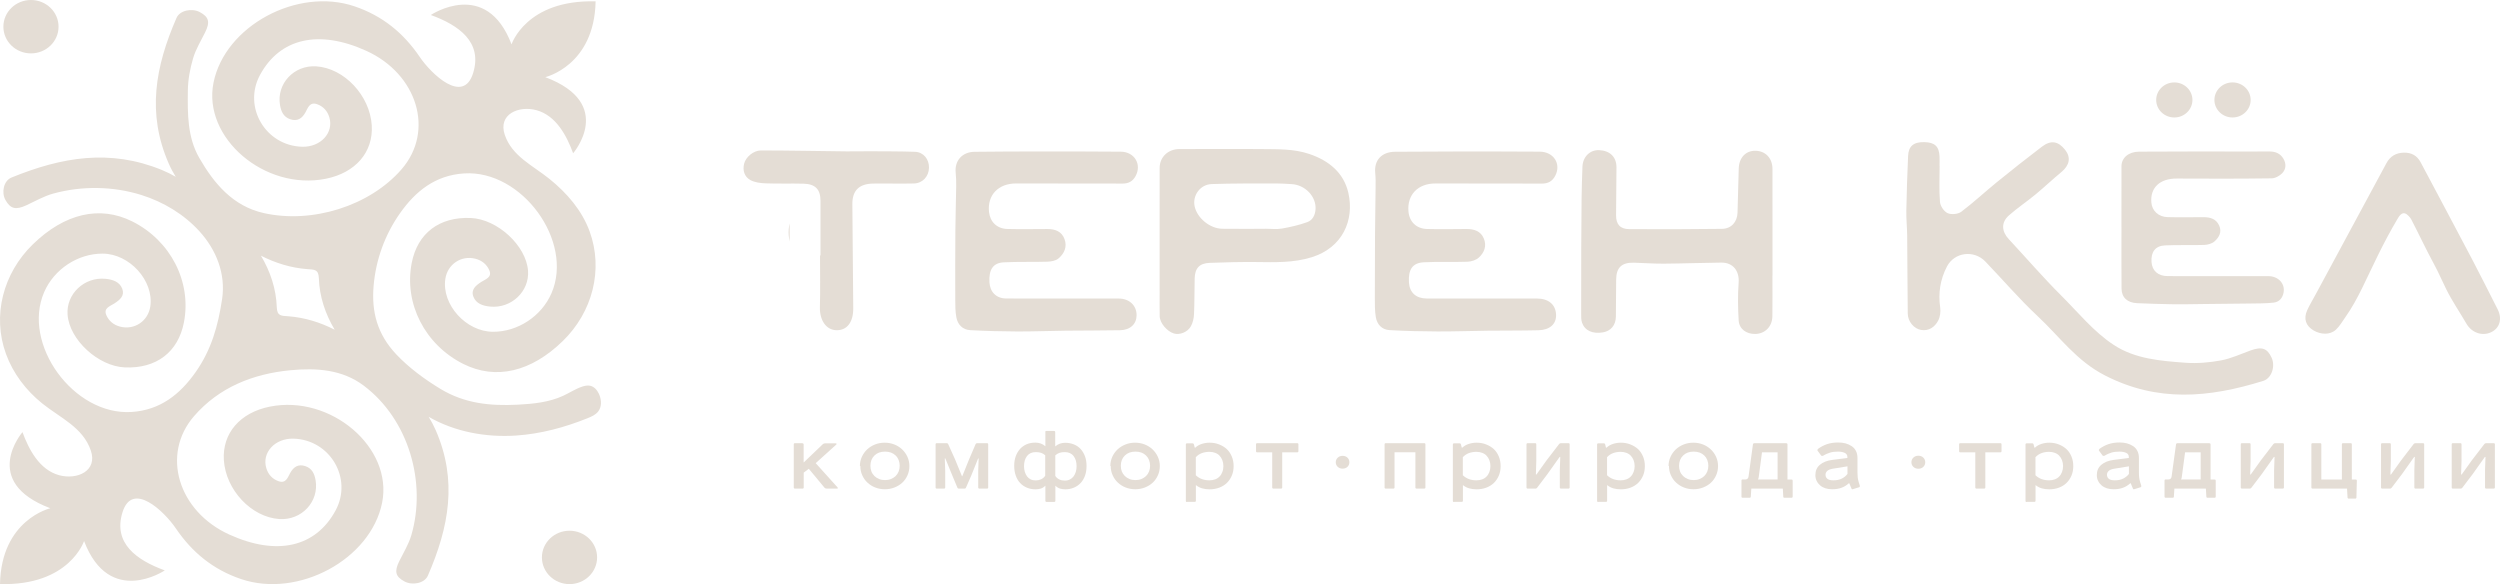 <?xml version="1.0" encoding="UTF-8"?> <svg xmlns="http://www.w3.org/2000/svg" viewBox="0 0 107 25" fill="none"><path d="M23.194 23.857C23.194 23.226 23.723 22.715 24.375 22.715C25.027 22.715 25.556 23.226 25.556 23.857C25.556 24.488 25.027 25 24.375 25C23.723 25 23.194 24.488 23.194 23.857Z" fill="#E4DDD5"></path><path d="M0.145 1.143C0.145 0.512 0.673 -0 1.325 -0C1.977 -0 2.506 0.512 2.506 1.143C2.506 1.774 1.977 2.285 1.325 2.285C0.673 2.285 0.145 1.774 0.145 1.143Z" fill="#E4DDD5"></path><path d="M12.347 13.537C12.048 13.514 11.859 13.538 11.846 13.149C11.819 12.36 11.57 11.617 11.168 10.943C11.785 11.259 12.449 11.464 13.145 11.518C13.444 11.541 13.634 11.517 13.647 11.906C13.673 12.695 13.923 13.438 14.324 14.112C13.707 13.796 13.043 13.591 12.347 13.537ZM25.629 16.847C25.554 16.69 25.43 16.547 25.258 16.51C25.143 16.486 25.023 16.512 24.913 16.549C24.628 16.645 24.377 16.813 24.106 16.939C23.507 17.216 22.83 17.286 22.168 17.32C20.978 17.382 19.891 17.27 18.862 16.651C18.185 16.243 17.49 15.732 16.953 15.159C16.151 14.302 15.894 13.356 15.991 12.227C16.087 11.115 16.472 10.046 17.122 9.124C17.784 8.186 18.628 7.5 19.866 7.422C22.34 7.266 24.569 10.329 23.602 12.554C23.175 13.536 22.159 14.204 21.099 14.2C19.946 14.196 18.898 13.034 19.06 11.939C19.152 11.311 19.74 10.917 20.351 11.075C20.627 11.146 20.831 11.316 20.94 11.562C21.076 11.871 20.782 11.947 20.596 12.068C20.362 12.22 20.147 12.395 20.26 12.695C20.375 13 20.673 13.092 20.977 13.122C21.886 13.211 22.664 12.471 22.6 11.589C22.522 10.514 21.29 9.379 20.151 9.33C18.8 9.273 17.868 9.983 17.621 11.257C17.284 12.991 18.189 14.758 19.834 15.579C21.22 16.271 22.728 15.922 24.09 14.594C25.353 13.363 25.837 11.55 25.235 9.901C24.907 9.005 24.267 8.263 23.52 7.66C22.806 7.083 21.914 6.688 21.604 5.77C21.308 4.893 22.195 4.507 22.964 4.717C23.807 4.948 24.261 5.825 24.53 6.56C24.53 6.56 26.36 4.44 23.338 3.302C23.338 3.302 25.438 2.815 25.492 0.058C22.518 -0.022 21.894 1.899 21.894 1.899C20.811 -0.951 18.439 0.642 18.439 0.642C19.648 1.082 20.657 1.805 20.251 3.124C19.829 4.495 18.454 3.159 17.964 2.436C17.274 1.419 16.376 0.678 15.174 0.271C12.728 -0.559 9.626 1.109 9.138 3.54C8.665 5.894 11.331 8.174 13.944 7.651C15.219 7.396 15.982 6.509 15.911 5.364C15.831 4.088 14.733 2.919 13.538 2.84C12.582 2.776 11.828 3.586 11.985 4.502C12.032 4.773 12.134 5.006 12.42 5.103C12.727 5.208 12.928 5.072 13.072 4.811C13.18 4.618 13.255 4.345 13.578 4.462C13.841 4.557 14.015 4.754 14.095 5.019C14.294 5.683 13.724 6.301 12.934 6.281C11.366 6.24 10.389 4.58 11.127 3.211C11.979 1.631 13.645 1.252 15.679 2.176C17.863 3.168 18.611 5.603 17.187 7.245C15.821 8.819 13.357 9.585 11.286 9.119C9.969 8.823 9.157 7.852 8.528 6.757C8.018 5.869 8.028 4.868 8.04 3.88C8.045 3.417 8.132 2.944 8.264 2.497C8.377 2.109 8.6 1.751 8.781 1.382C8.998 0.944 8.942 0.725 8.549 0.517C8.216 0.341 7.697 0.44 7.555 0.766C6.647 2.851 6.279 4.847 7.221 6.998C7.309 7.201 7.411 7.389 7.521 7.567C7.335 7.46 7.141 7.362 6.931 7.276C4.707 6.365 2.646 6.721 0.491 7.599C0.154 7.737 0.052 8.239 0.234 8.561C0.449 8.942 0.674 8.995 1.128 8.786C1.508 8.611 1.878 8.395 2.279 8.285C3.503 7.949 4.835 7.966 6.048 8.345C6.996 8.642 7.872 9.171 8.531 9.894C9.264 10.697 9.667 11.729 9.506 12.8C9.335 13.936 9.051 14.966 8.37 15.931C7.709 16.869 6.864 17.555 5.626 17.633C3.153 17.789 0.924 14.726 1.891 12.501C2.317 11.519 3.333 10.851 4.393 10.855C5.546 10.859 6.594 12.021 6.433 13.116C6.34 13.744 5.752 14.138 5.141 13.98C4.865 13.909 4.661 13.739 4.553 13.493C4.416 13.185 4.711 13.108 4.896 12.987C5.13 12.835 5.345 12.66 5.233 12.36C5.117 12.055 4.819 11.963 4.515 11.933C3.606 11.844 2.828 12.584 2.892 13.466C2.97 14.541 4.202 15.676 5.342 15.725C6.692 15.782 7.625 15.072 7.872 13.798C8.208 12.064 7.303 10.297 5.659 9.476C4.272 8.784 2.764 9.133 1.402 10.461C0.139 11.692 -0.345 13.505 0.258 15.154C0.56 15.982 1.112 16.708 1.808 17.268C2.574 17.884 3.551 18.289 3.888 19.285C4.185 20.162 3.297 20.548 2.528 20.338C1.685 20.107 1.231 19.23 0.962 18.495C0.962 18.495 -0.867 20.615 2.154 21.753C2.154 21.753 0.054 22.24 0 24.998C2.974 25.077 3.598 23.156 3.598 23.156C4.682 26.006 7.053 24.413 7.053 24.413C5.844 23.973 4.835 23.25 5.241 21.931C5.663 20.56 7.038 21.896 7.529 22.619C8.219 23.636 9.116 24.377 10.318 24.784C12.765 25.614 15.867 23.946 16.355 21.515C16.827 19.161 14.161 16.881 11.548 17.404C10.273 17.659 9.51 18.546 9.581 19.691C9.661 20.968 10.759 22.136 11.954 22.215C12.91 22.279 13.664 21.469 13.507 20.553C13.461 20.282 13.358 20.049 13.072 19.952C12.765 19.847 12.565 19.983 12.42 20.244C12.313 20.437 12.238 20.71 11.914 20.593C11.651 20.498 11.477 20.301 11.398 20.036C11.198 19.372 11.768 18.754 12.558 18.774C14.126 18.815 15.103 20.475 14.365 21.844C13.513 23.424 11.848 23.803 9.814 22.879C7.63 21.887 6.881 19.452 8.306 17.81C9.368 16.585 10.818 15.999 12.433 15.846C13.552 15.74 14.649 15.814 15.568 16.505C17.502 17.962 18.262 20.666 17.604 22.91C17.49 23.297 17.267 23.656 17.086 24.024C16.87 24.463 16.925 24.681 17.318 24.889C17.651 25.065 18.17 24.967 18.312 24.64C19.22 22.555 19.588 20.56 18.647 18.408C18.558 18.206 18.457 18.018 18.347 17.839C19.464 18.484 20.803 18.728 22.092 18.641C23.142 18.571 24.169 18.293 25.141 17.902C25.314 17.833 25.494 17.754 25.605 17.608C25.758 17.409 25.745 17.129 25.652 16.899C25.645 16.881 25.637 16.864 25.629 16.847Z" fill="#E4DDD5"></path><path d="M34.345 18.975C34.379 18.975 34.396 18.992 34.396 19.026V19.796L35.225 19.003C35.249 18.985 35.281 18.975 35.321 18.975H35.771C35.789 18.975 35.8 18.981 35.805 18.993C35.807 19.005 35.804 19.016 35.794 19.026L34.912 19.823L35.848 20.862C35.858 20.874 35.861 20.885 35.859 20.895C35.854 20.906 35.843 20.912 35.827 20.912H35.384C35.343 20.912 35.312 20.901 35.292 20.877L34.617 20.064L34.399 20.228V20.862C34.399 20.895 34.383 20.912 34.349 20.912H34.025C33.99 20.912 33.973 20.895 33.973 20.862V19.019C33.973 18.985 33.99 18.968 34.025 18.968H34.349L34.345 18.975Z" fill="#E4DDD5"></path><path d="M37.88 19.329C37.785 19.329 37.7 19.343 37.624 19.37C37.551 19.397 37.485 19.439 37.426 19.496C37.369 19.552 37.326 19.616 37.297 19.689C37.268 19.766 37.254 19.848 37.254 19.935C37.254 20.025 37.268 20.107 37.297 20.18C37.326 20.254 37.369 20.318 37.426 20.374C37.48 20.427 37.547 20.47 37.624 20.501C37.699 20.532 37.784 20.548 37.88 20.548C37.976 20.548 38.06 20.532 38.134 20.501C38.214 20.468 38.281 20.426 38.334 20.374C38.389 20.32 38.431 20.256 38.462 20.18C38.492 20.104 38.507 20.022 38.507 19.935C38.507 19.851 38.492 19.769 38.462 19.689C38.431 19.614 38.389 19.549 38.334 19.496C38.276 19.44 38.209 19.398 38.134 19.37C38.055 19.343 37.97 19.329 37.88 19.329ZM36.804 19.945C36.804 19.807 36.832 19.675 36.888 19.55C36.944 19.43 37.02 19.324 37.117 19.231C37.213 19.143 37.326 19.073 37.455 19.022C37.581 18.972 37.718 18.947 37.864 18.947C38.009 18.947 38.146 18.972 38.274 19.022C38.397 19.069 38.508 19.138 38.609 19.231C38.706 19.324 38.782 19.43 38.837 19.55C38.894 19.675 38.922 19.807 38.922 19.945C38.922 20.091 38.895 20.222 38.841 20.341C38.785 20.468 38.71 20.575 38.616 20.66C38.526 20.744 38.415 20.813 38.282 20.865C38.153 20.915 38.017 20.94 37.873 20.94C37.725 20.94 37.589 20.915 37.462 20.865C37.34 20.819 37.228 20.749 37.128 20.656C37.034 20.571 36.959 20.465 36.903 20.337C36.849 20.219 36.822 20.087 36.822 19.942L36.804 19.945Z" fill="#E4DDD5"></path><path d="M42.244 18.968C42.278 18.968 42.295 18.985 42.295 19.019V20.862C42.295 20.895 42.278 20.912 42.244 20.912H41.919C41.885 20.912 41.868 20.895 41.868 20.862V20.156L41.886 19.625L41.864 19.621L41.569 20.356L41.341 20.877C41.332 20.901 41.314 20.912 41.285 20.912H41.035C41.006 20.912 40.987 20.901 40.979 20.877L40.761 20.356L40.459 19.618L40.437 19.621L40.455 20.156V20.862C40.455 20.895 40.438 20.912 40.405 20.912H40.095C40.06 20.912 40.043 20.895 40.043 20.862V19.019C40.043 18.985 40.06 18.968 40.095 18.968H40.526C40.55 18.968 40.569 18.981 40.581 19.006L40.876 19.66L41.172 20.381H41.186L41.477 19.66L41.757 19.006C41.769 18.981 41.791 18.968 41.823 18.968H42.248H42.244Z" fill="#E4DDD5"></path><path d="M45.17 20.374C45.216 20.442 45.275 20.492 45.347 20.524C45.41 20.554 45.486 20.569 45.575 20.569C45.658 20.569 45.731 20.553 45.793 20.52C45.854 20.489 45.906 20.446 45.948 20.391C45.99 20.332 46.022 20.268 46.044 20.198C46.066 20.121 46.078 20.041 46.078 19.956C46.078 19.775 46.035 19.628 45.948 19.517C45.861 19.405 45.736 19.35 45.572 19.35C45.488 19.35 45.413 19.36 45.347 19.381C45.283 19.402 45.223 19.438 45.167 19.489V20.377L45.17 20.374ZM44.739 19.489C44.682 19.438 44.622 19.402 44.559 19.381C44.491 19.36 44.416 19.35 44.334 19.35C44.169 19.35 44.044 19.405 43.957 19.517C43.871 19.628 43.828 19.775 43.828 19.956C43.828 20.037 43.839 20.117 43.862 20.194C43.883 20.264 43.915 20.328 43.957 20.388C43.997 20.442 44.048 20.485 44.112 20.517C44.171 20.547 44.243 20.562 44.33 20.562C44.41 20.562 44.486 20.546 44.559 20.513C44.629 20.481 44.688 20.431 44.735 20.363V19.475L44.739 19.489ZM44.735 18.498C44.735 18.462 44.754 18.444 44.791 18.444H45.108C45.145 18.444 45.163 18.462 45.163 18.498V19.107C45.224 19.054 45.291 19.015 45.361 18.989C45.435 18.963 45.512 18.951 45.59 18.951C45.721 18.951 45.846 18.974 45.966 19.022C46.081 19.069 46.177 19.135 46.254 19.221C46.331 19.307 46.392 19.41 46.438 19.531C46.482 19.651 46.504 19.788 46.504 19.942C46.504 20.099 46.482 20.238 46.438 20.36C46.392 20.485 46.33 20.59 46.25 20.673C46.171 20.758 46.075 20.824 45.962 20.872C45.847 20.92 45.725 20.943 45.597 20.943C45.52 20.943 45.444 20.933 45.37 20.912C45.3 20.892 45.234 20.85 45.17 20.787V21.429C45.17 21.465 45.152 21.483 45.114 21.483H44.798C44.761 21.483 44.742 21.465 44.742 21.429V20.787C44.678 20.85 44.612 20.892 44.544 20.912C44.471 20.933 44.395 20.943 44.316 20.943C44.187 20.943 44.065 20.92 43.95 20.872C43.837 20.824 43.741 20.758 43.662 20.673C43.583 20.591 43.52 20.485 43.475 20.356C43.431 20.234 43.408 20.095 43.408 19.938C43.408 19.783 43.431 19.645 43.475 19.524C43.52 19.403 43.582 19.3 43.658 19.214C43.739 19.127 43.834 19.06 43.943 19.013C44.054 18.967 44.178 18.944 44.316 18.944C44.394 18.944 44.469 18.957 44.544 18.982C44.615 19.008 44.681 19.047 44.742 19.1V18.489L44.735 18.498Z" fill="#E4DDD5"></path><path d="M48.598 19.329C48.503 19.329 48.418 19.343 48.342 19.37C48.269 19.397 48.203 19.439 48.144 19.496C48.087 19.552 48.044 19.616 48.014 19.689C47.986 19.766 47.971 19.848 47.971 19.935C47.971 20.025 47.986 20.107 48.014 20.18C48.044 20.254 48.087 20.318 48.144 20.374C48.198 20.427 48.264 20.47 48.342 20.501C48.417 20.532 48.502 20.548 48.598 20.548C48.694 20.548 48.779 20.532 48.852 20.501C48.932 20.468 48.998 20.426 49.051 20.374C49.106 20.32 49.149 20.256 49.179 20.18C49.209 20.104 49.224 20.022 49.224 19.935C49.224 19.851 49.209 19.769 49.179 19.689C49.149 19.614 49.106 19.549 49.051 19.496C48.994 19.44 48.927 19.398 48.852 19.37C48.773 19.343 48.688 19.329 48.598 19.329ZM47.522 19.945C47.522 19.807 47.55 19.675 47.606 19.55C47.661 19.43 47.737 19.324 47.835 19.231C47.931 19.143 48.044 19.073 48.173 19.022C48.299 18.972 48.435 18.947 48.581 18.947C48.727 18.947 48.864 18.972 48.992 19.022C49.114 19.069 49.226 19.138 49.327 19.231C49.424 19.324 49.5 19.43 49.555 19.55C49.612 19.675 49.64 19.807 49.64 19.945C49.64 20.091 49.613 20.222 49.559 20.341C49.502 20.468 49.428 20.575 49.334 20.66C49.244 20.744 49.133 20.813 48.999 20.865C48.871 20.915 48.734 20.94 48.591 20.94C48.443 20.94 48.306 20.915 48.18 20.865C48.058 20.819 47.946 20.749 47.846 20.656C47.752 20.571 47.677 20.465 47.62 20.337C47.566 20.219 47.539 20.087 47.539 19.942L47.522 19.945Z" fill="#E4DDD5"></path><path d="M51.177 20.337C51.329 20.485 51.525 20.558 51.764 20.558C51.852 20.558 51.934 20.544 52.007 20.517C52.084 20.489 52.147 20.448 52.196 20.395C52.247 20.344 52.288 20.279 52.316 20.201C52.346 20.125 52.361 20.04 52.361 19.949C52.361 19.86 52.346 19.776 52.316 19.696C52.286 19.619 52.246 19.555 52.196 19.503C52.147 19.449 52.084 19.409 52.007 19.381C51.934 19.353 51.852 19.339 51.764 19.339C51.646 19.339 51.538 19.357 51.44 19.393C51.344 19.428 51.257 19.486 51.181 19.567V20.334L51.177 20.337ZM50.806 21.487C50.771 21.487 50.754 21.47 50.754 21.436V19.025C50.754 18.992 50.771 18.975 50.806 18.975H51.045C51.074 18.975 51.092 18.99 51.099 19.018L51.134 19.156L51.159 19.16C51.234 19.088 51.327 19.034 51.436 18.999C51.543 18.965 51.654 18.947 51.771 18.947C51.919 18.947 52.055 18.972 52.179 19.022C52.309 19.073 52.419 19.14 52.509 19.224C52.596 19.305 52.667 19.41 52.721 19.539C52.773 19.664 52.799 19.8 52.799 19.949C52.799 20.1 52.773 20.236 52.721 20.356C52.669 20.479 52.598 20.584 52.509 20.67C52.418 20.758 52.309 20.825 52.183 20.872C52.053 20.92 51.916 20.943 51.771 20.943C51.653 20.943 51.547 20.929 51.45 20.901C51.355 20.874 51.266 20.827 51.184 20.762V21.429C51.184 21.463 51.167 21.48 51.134 21.48H50.81L50.806 21.487Z" fill="#E4DDD5"></path><path d="M55.52 18.968C55.555 18.968 55.572 18.985 55.572 19.019V19.31C55.572 19.343 55.555 19.36 55.52 19.36H54.879V20.862C54.879 20.895 54.862 20.912 54.827 20.912H54.503C54.468 20.912 54.451 20.895 54.451 20.862V19.36H53.81C53.775 19.36 53.758 19.343 53.758 19.31V19.019C53.758 18.985 53.775 18.968 53.81 18.968H55.52Z" fill="#E4DDD5"></path><path d="M60.955 18.968C60.99 18.968 61.008 18.985 61.008 19.019V20.862C61.008 20.895 60.99 20.912 60.955 20.912H60.631C60.596 20.912 60.579 20.895 60.579 20.862V19.357H59.686V20.862C59.686 20.895 59.669 20.912 59.636 20.912H59.312C59.277 20.912 59.26 20.895 59.26 20.862V19.019C59.26 18.985 59.277 18.968 59.312 18.968H60.955Z" fill="#E4DDD5"></path><path d="M62.605 20.337C62.758 20.485 62.953 20.558 63.192 20.558C63.281 20.558 63.362 20.544 63.435 20.517C63.512 20.489 63.575 20.448 63.624 20.395C63.676 20.344 63.716 20.279 63.745 20.201C63.775 20.125 63.79 20.04 63.79 19.949C63.79 19.86 63.775 19.776 63.745 19.696C63.715 19.619 63.675 19.555 63.624 19.503C63.575 19.449 63.512 19.409 63.435 19.381C63.362 19.353 63.281 19.339 63.192 19.339C63.075 19.339 62.967 19.357 62.868 19.393C62.772 19.428 62.686 19.486 62.609 19.567V20.334L62.605 20.337ZM62.235 21.487C62.2 21.487 62.182 21.47 62.182 21.436V19.025C62.182 18.992 62.2 18.975 62.235 18.975H62.474C62.503 18.975 62.521 18.99 62.528 19.018L62.562 19.156L62.587 19.16C62.663 19.088 62.755 19.034 62.865 18.999C62.971 18.965 63.083 18.947 63.2 18.947C63.347 18.947 63.483 18.972 63.608 19.022C63.738 19.073 63.847 19.14 63.938 19.224C64.025 19.305 64.096 19.41 64.15 19.539C64.201 19.664 64.227 19.8 64.227 19.949C64.227 20.1 64.201 20.236 64.15 20.356C64.097 20.479 64.026 20.584 63.938 20.67C63.846 20.758 63.738 20.825 63.612 20.872C63.482 20.92 63.345 20.943 63.2 20.943C63.082 20.943 62.975 20.929 62.879 20.901C62.783 20.874 62.694 20.827 62.613 20.762V21.429C62.613 21.463 62.596 21.48 62.562 21.48H62.239L62.235 21.487Z" fill="#E4DDD5"></path><path d="M65.703 18.968C65.737 18.968 65.753 18.985 65.753 19.019V19.738L65.736 20.309H65.76L66.185 19.714L66.734 19C66.752 18.979 66.778 18.968 66.812 18.968H67.129C67.163 18.968 67.181 18.985 67.181 19.019V20.862C67.181 20.895 67.163 20.912 67.129 20.912H66.812C66.777 20.912 66.76 20.895 66.76 20.862V20.13L66.779 19.557H66.752L66.23 20.292L65.784 20.881C65.763 20.902 65.744 20.912 65.725 20.912H65.386C65.351 20.912 65.334 20.895 65.334 20.862V19.019C65.334 18.985 65.351 18.968 65.386 18.968H65.703Z" fill="#E4DDD5"></path><path d="M68.778 20.337C68.931 20.485 69.126 20.558 69.365 20.558C69.454 20.558 69.535 20.545 69.608 20.517C69.685 20.489 69.748 20.448 69.797 20.395C69.849 20.344 69.889 20.279 69.918 20.201C69.948 20.125 69.963 20.041 69.963 19.949C69.963 19.861 69.948 19.776 69.918 19.696C69.888 19.62 69.847 19.555 69.797 19.503C69.748 19.45 69.685 19.409 69.608 19.381C69.535 19.353 69.454 19.339 69.365 19.339C69.248 19.339 69.139 19.357 69.041 19.393C68.945 19.428 68.859 19.486 68.782 19.567V20.334L68.778 20.337ZM68.407 21.487C68.373 21.487 68.356 21.47 68.356 21.436V19.026C68.356 18.992 68.373 18.975 68.407 18.975H68.647C68.676 18.975 68.694 18.99 68.701 19.019L68.735 19.156L68.76 19.16C68.836 19.088 68.928 19.034 69.037 18.999C69.144 18.965 69.256 18.947 69.373 18.947C69.52 18.947 69.656 18.972 69.781 19.022C69.91 19.073 70.02 19.141 70.111 19.224C70.198 19.305 70.269 19.411 70.323 19.54C70.374 19.664 70.4 19.8 70.4 19.949C70.4 20.1 70.374 20.236 70.323 20.356C70.27 20.48 70.199 20.584 70.111 20.67C70.019 20.758 69.91 20.826 69.784 20.872C69.655 20.92 69.517 20.943 69.373 20.943C69.255 20.943 69.148 20.929 69.052 20.902C68.956 20.874 68.867 20.827 68.785 20.762V21.429C68.785 21.463 68.769 21.48 68.735 21.48H68.411L68.407 21.487Z" fill="#E4DDD5"></path><path d="M72.49 19.329C72.395 19.329 72.311 19.343 72.235 19.37C72.162 19.397 72.096 19.439 72.037 19.496C71.979 19.552 71.936 19.616 71.907 19.689C71.879 19.766 71.864 19.848 71.864 19.935C71.864 20.025 71.879 20.107 71.907 20.18C71.936 20.254 71.979 20.318 72.037 20.374C72.091 20.427 72.157 20.47 72.235 20.501C72.309 20.532 72.394 20.548 72.49 20.548C72.587 20.548 72.671 20.532 72.744 20.501C72.825 20.468 72.891 20.426 72.944 20.374C72.999 20.32 73.042 20.256 73.072 20.18C73.102 20.104 73.117 20.022 73.117 19.935C73.117 19.851 73.102 19.769 73.072 19.689C73.042 19.614 72.999 19.549 72.944 19.496C72.886 19.44 72.82 19.398 72.744 19.37C72.665 19.343 72.581 19.329 72.49 19.329ZM71.414 19.945C71.414 19.807 71.442 19.675 71.499 19.55C71.554 19.43 71.63 19.324 71.727 19.231C71.823 19.143 71.936 19.073 72.066 19.022C72.192 18.972 72.328 18.947 72.474 18.947C72.62 18.947 72.756 18.972 72.885 19.022C73.007 19.069 73.118 19.138 73.219 19.231C73.317 19.324 73.393 19.43 73.448 19.55C73.504 19.675 73.532 19.807 73.532 19.945C73.532 20.091 73.505 20.222 73.451 20.341C73.395 20.468 73.32 20.575 73.227 20.66C73.136 20.744 73.025 20.813 72.892 20.865C72.763 20.915 72.627 20.94 72.483 20.94C72.335 20.94 72.199 20.915 72.073 20.865C71.951 20.819 71.839 20.749 71.738 20.656C71.644 20.571 71.57 20.465 71.513 20.337C71.459 20.219 71.432 20.087 71.432 19.942L71.414 19.945Z" fill="#E4DDD5"></path><path d="M75.273 20.423C75.267 20.464 75.256 20.497 75.241 20.52H76.081V19.36H75.413L75.273 20.423ZM76.452 18.972C76.487 18.972 76.504 18.989 76.504 19.022V20.524H76.674C76.694 20.524 76.708 20.528 76.715 20.538C76.722 20.55 76.726 20.561 76.726 20.569V21.255C76.726 21.288 76.708 21.304 76.674 21.304H76.375C76.341 21.304 76.324 21.288 76.324 21.255L76.305 20.912H74.956L74.935 21.252C74.935 21.287 74.917 21.304 74.882 21.304H74.587C74.552 21.304 74.535 21.288 74.535 21.255V20.569C74.535 20.536 74.552 20.52 74.587 20.52H74.706C74.781 20.52 74.824 20.478 74.838 20.395L75.026 19.019C75.032 18.999 75.04 18.986 75.048 18.979C75.058 18.972 75.069 18.968 75.081 18.968H76.459L76.452 18.972Z" fill="#E4DDD5"></path><path d="M78.424 20.064C78.322 20.084 78.248 20.116 78.202 20.16C78.156 20.205 78.132 20.258 78.132 20.32C78.132 20.392 78.159 20.45 78.213 20.494C78.266 20.537 78.351 20.558 78.469 20.558C78.609 20.558 78.729 20.534 78.829 20.484C78.93 20.433 79.01 20.366 79.072 20.285V19.959L78.424 20.064ZM79.127 20.687C79.03 20.774 78.926 20.838 78.814 20.877C78.7 20.919 78.567 20.94 78.416 20.94C78.31 20.94 78.213 20.926 78.125 20.898C78.041 20.871 77.966 20.83 77.9 20.773C77.836 20.718 77.787 20.654 77.752 20.581C77.716 20.508 77.698 20.425 77.698 20.334C77.698 20.15 77.762 20.004 77.889 19.895C78.02 19.782 78.197 19.712 78.42 19.684L79.068 19.602V19.56C79.068 19.476 79.029 19.416 78.951 19.381C78.872 19.346 78.777 19.329 78.667 19.329C78.598 19.329 78.537 19.332 78.483 19.339C78.427 19.346 78.375 19.357 78.328 19.371C78.285 19.383 78.237 19.401 78.184 19.425L78.111 19.459C78.084 19.472 78.058 19.487 78.033 19.503C78.019 19.511 78.002 19.515 77.984 19.513C77.964 19.512 77.95 19.505 77.941 19.492L77.797 19.296C77.784 19.282 77.781 19.268 77.787 19.254C77.793 19.235 77.8 19.222 77.808 19.214C77.928 19.126 78.057 19.058 78.195 19.01C78.337 18.962 78.496 18.939 78.674 18.939C78.784 18.939 78.888 18.951 78.984 18.975C79.079 19.001 79.168 19.04 79.25 19.094C79.332 19.148 79.392 19.217 79.433 19.299C79.478 19.384 79.5 19.487 79.5 19.609V20.231C79.5 20.303 79.504 20.372 79.511 20.438C79.518 20.482 79.523 20.515 79.527 20.536C79.528 20.545 79.537 20.578 79.552 20.633L79.599 20.783C79.602 20.797 79.602 20.812 79.599 20.827C79.594 20.844 79.584 20.853 79.567 20.855L79.305 20.936C79.276 20.949 79.254 20.94 79.243 20.909L79.149 20.684H79.131L79.127 20.687Z" fill="#E4DDD5"></path><path d="M85.613 18.968C85.647 18.968 85.665 18.985 85.665 19.019V19.31C85.665 19.343 85.647 19.36 85.613 19.36H84.972V20.862C84.972 20.895 84.954 20.912 84.92 20.912H84.596C84.561 20.912 84.543 20.895 84.543 20.862V19.36H83.903C83.868 19.36 83.85 19.343 83.85 19.31V19.019C83.85 18.985 83.868 18.968 83.903 18.968H85.613Z" fill="#E4DDD5"></path><path d="M87.114 20.337C87.267 20.485 87.462 20.558 87.701 20.558C87.79 20.558 87.871 20.545 87.944 20.517C88.021 20.489 88.084 20.448 88.133 20.395C88.185 20.344 88.225 20.279 88.254 20.201C88.284 20.125 88.299 20.041 88.299 19.949C88.299 19.861 88.284 19.776 88.254 19.696C88.224 19.62 88.183 19.555 88.133 19.503C88.084 19.45 88.021 19.409 87.944 19.381C87.871 19.353 87.79 19.339 87.701 19.339C87.584 19.339 87.475 19.357 87.377 19.393C87.281 19.428 87.195 19.486 87.118 19.567V20.334L87.114 20.337ZM86.743 21.487C86.709 21.487 86.692 21.47 86.692 21.436V19.026C86.692 18.992 86.709 18.975 86.743 18.975H86.983C87.012 18.975 87.03 18.99 87.037 19.019L87.071 19.156L87.096 19.16C87.172 19.088 87.264 19.034 87.374 18.999C87.48 18.965 87.592 18.947 87.708 18.947C87.856 18.947 87.992 18.972 88.117 19.022C88.246 19.073 88.356 19.141 88.446 19.224C88.534 19.305 88.605 19.411 88.659 19.54C88.71 19.664 88.736 19.8 88.736 19.949C88.736 20.1 88.71 20.236 88.659 20.356C88.606 20.48 88.535 20.584 88.446 20.67C88.355 20.758 88.246 20.826 88.121 20.872C87.991 20.92 87.853 20.943 87.708 20.943C87.591 20.943 87.484 20.929 87.388 20.902C87.292 20.874 87.203 20.827 87.121 20.762V21.429C87.121 21.463 87.105 21.48 87.071 21.48H86.747L86.743 21.487Z" fill="#E4DDD5"></path><path d="M90.469 20.064C90.368 20.083 90.294 20.115 90.248 20.16C90.201 20.205 90.178 20.258 90.178 20.32C90.178 20.392 90.205 20.45 90.259 20.494C90.312 20.537 90.397 20.558 90.514 20.558C90.655 20.558 90.775 20.533 90.874 20.483C90.975 20.432 91.056 20.366 91.118 20.285V19.959L90.469 20.064ZM91.173 20.687C91.076 20.774 90.972 20.838 90.86 20.877C90.746 20.919 90.614 20.94 90.462 20.94C90.356 20.94 90.258 20.926 90.171 20.898C90.087 20.871 90.012 20.83 89.946 20.773C89.882 20.718 89.833 20.654 89.798 20.581C89.762 20.508 89.744 20.425 89.744 20.334C89.744 20.15 89.808 20.004 89.935 19.895C90.066 19.782 90.243 19.712 90.466 19.684L91.114 19.602V19.56C91.114 19.476 91.075 19.416 90.997 19.381C90.918 19.346 90.823 19.329 90.713 19.329C90.644 19.329 90.583 19.332 90.529 19.339C90.472 19.346 90.421 19.357 90.374 19.37C90.331 19.383 90.283 19.401 90.23 19.424L90.156 19.459C90.13 19.472 90.104 19.487 90.079 19.503C90.064 19.511 90.048 19.514 90.03 19.513C90.01 19.512 89.996 19.505 89.987 19.492L89.843 19.296C89.83 19.282 89.826 19.268 89.832 19.254C89.838 19.235 89.846 19.222 89.854 19.214C89.974 19.125 90.103 19.058 90.241 19.01C90.382 18.962 90.542 18.938 90.72 18.938C90.83 18.938 90.933 18.951 91.029 18.975C91.125 19.001 91.214 19.04 91.296 19.093C91.377 19.148 91.439 19.217 91.479 19.299C91.524 19.384 91.546 19.487 91.546 19.609V20.231C91.546 20.303 91.549 20.372 91.557 20.438C91.564 20.482 91.569 20.515 91.573 20.536C91.574 20.545 91.582 20.578 91.598 20.633L91.645 20.783C91.647 20.797 91.647 20.812 91.645 20.827C91.64 20.844 91.629 20.853 91.612 20.855L91.352 20.936C91.322 20.949 91.3 20.94 91.288 20.909L91.195 20.684H91.177L91.173 20.687Z" fill="#E4DDD5"></path><path d="M93.38 20.423C93.374 20.464 93.364 20.497 93.348 20.52H94.189V19.36H93.521L93.38 20.423ZM94.559 18.972C94.594 18.972 94.612 18.989 94.612 19.022V20.524H94.781C94.801 20.524 94.815 20.528 94.823 20.538C94.829 20.55 94.833 20.561 94.833 20.569V21.255C94.833 21.288 94.816 21.304 94.781 21.304H94.482C94.448 21.304 94.432 21.288 94.432 21.255L94.412 20.912H93.064L93.042 21.252C93.042 21.287 93.025 21.304 92.99 21.304H92.695C92.66 21.304 92.642 21.288 92.642 21.255V20.569C92.642 20.536 92.66 20.52 92.695 20.52H92.814C92.888 20.52 92.932 20.478 92.945 20.395L93.134 19.019C93.14 18.999 93.147 18.986 93.156 18.979C93.165 18.972 93.176 18.968 93.188 18.968H94.567L94.559 18.972Z" fill="#E4DDD5"></path><path d="M96.274 18.968C96.308 18.968 96.325 18.985 96.325 19.019V19.738L96.307 20.309H96.332L96.757 19.714L97.306 19C97.324 18.979 97.35 18.968 97.383 18.968H97.7C97.735 18.968 97.752 18.985 97.752 19.019V20.862C97.752 20.895 97.735 20.912 97.7 20.912H97.383C97.348 20.912 97.331 20.895 97.331 20.862V20.13L97.351 19.557H97.324L96.802 20.292L96.355 20.881C96.335 20.902 96.315 20.912 96.296 20.912H95.957C95.923 20.912 95.905 20.895 95.905 20.862V19.019C95.905 18.985 95.923 18.968 95.957 18.968H96.274Z" fill="#E4DDD5"></path><path d="M98.979 20.912C98.944 20.912 98.927 20.895 98.927 20.862V19.019C98.927 18.985 98.944 18.968 98.979 18.968H99.303C99.337 18.968 99.353 18.985 99.353 19.019V20.524H100.232V19.019C100.232 18.985 100.249 18.968 100.282 18.968H100.608C100.641 18.968 100.658 18.985 100.658 19.019V20.524H100.822C100.856 20.524 100.873 20.54 100.873 20.572L100.855 21.29C100.855 21.324 100.837 21.341 100.802 21.341H100.523C100.51 21.341 100.499 21.336 100.489 21.327C100.48 21.317 100.475 21.305 100.475 21.29L100.453 20.912H98.983H98.979Z" fill="#E4DDD5"></path><path d="M102.277 18.968C102.311 18.968 102.328 18.985 102.328 19.019V19.738L102.309 20.309H102.335L102.76 19.714L103.308 19C103.326 18.979 103.352 18.968 103.386 18.968H103.703C103.737 18.968 103.755 18.985 103.755 19.019V20.862C103.755 20.895 103.737 20.912 103.703 20.912H103.386C103.351 20.912 103.334 20.895 103.334 20.862V20.13L103.353 19.557H103.326L102.805 20.292L102.358 20.881C102.338 20.902 102.318 20.912 102.299 20.912H101.96C101.925 20.912 101.908 20.895 101.908 20.862V19.019C101.908 18.985 101.925 18.968 101.96 18.968H102.277Z" fill="#E4DDD5"></path><path d="M105.302 18.968C105.336 18.968 105.353 18.985 105.353 19.019V19.738L105.335 20.309H105.36L105.785 19.714L106.334 19C106.352 18.979 106.378 18.968 106.412 18.968H106.728C106.763 18.968 106.781 18.985 106.781 19.019V20.862C106.781 20.895 106.763 20.912 106.728 20.912H106.412C106.376 20.912 106.359 20.895 106.359 20.862V20.13L106.379 19.557H106.352L105.83 20.292L105.383 20.881C105.363 20.902 105.343 20.912 105.324 20.912H104.986C104.951 20.912 104.933 20.895 104.933 20.862V19.019C104.933 18.985 104.951 18.968 104.986 18.968H105.302Z" fill="#E4DDD5"></path><path d="M57.17 19.792C57.17 19.711 57.197 19.644 57.251 19.592C57.307 19.537 57.377 19.51 57.462 19.51C57.548 19.51 57.618 19.536 57.672 19.588C57.726 19.64 57.753 19.706 57.753 19.785C57.753 19.863 57.726 19.928 57.672 19.98C57.618 20.032 57.548 20.058 57.462 20.058C57.377 20.058 57.307 20.031 57.251 19.977C57.197 19.924 57.17 19.858 57.17 19.778V19.792Z" fill="#E4DDD5"></path><path d="M81.808 19.792C81.808 19.709 81.835 19.641 81.89 19.588C81.947 19.533 82.018 19.505 82.103 19.505C82.191 19.505 82.263 19.532 82.317 19.585C82.372 19.638 82.4 19.705 82.4 19.785C82.4 19.864 82.372 19.93 82.317 19.983C82.263 20.036 82.191 20.062 82.103 20.062C82.018 20.062 81.947 20.034 81.89 19.979C81.835 19.926 81.808 19.859 81.808 19.778V19.792Z" fill="#E4DDD5"></path><path d="M33.797 9.561C33.758 9.729 33.743 9.901 33.757 10.069C33.764 10.16 33.779 10.249 33.797 10.337V9.561Z" fill="#E4DDD5"></path><path d="M83.016 7.098C83.016 7.614 82.988 8.132 83.031 8.644C83.045 8.817 83.199 9.048 83.356 9.122C83.51 9.194 83.803 9.168 83.939 9.066C84.468 8.668 84.951 8.214 85.465 7.797C86.1 7.281 86.741 6.774 87.393 6.279C87.78 5.984 88.092 6.04 88.388 6.414C88.645 6.741 88.579 7.072 88.227 7.364C87.847 7.677 87.491 8.017 87.111 8.33C86.742 8.634 86.341 8.902 85.983 9.218C85.641 9.521 85.665 9.901 85.975 10.235C86.728 11.043 87.448 11.881 88.231 12.661C88.951 13.378 89.612 14.203 90.475 14.767C91.39 15.365 92.473 15.447 93.543 15.526C94.044 15.562 94.565 15.517 95.06 15.425C95.49 15.346 95.898 15.153 96.313 15.003C96.808 14.824 97.038 14.9 97.228 15.317C97.388 15.671 97.234 16.187 96.867 16.302C94.528 17.03 92.337 17.22 90.095 16.07C88.864 15.438 88.17 14.427 87.197 13.518C86.413 12.785 85.716 11.966 84.972 11.193C84.483 10.685 83.651 10.793 83.331 11.404C83.042 11.958 82.95 12.543 83.04 13.162C83.067 13.346 83.037 13.568 82.95 13.73C82.808 13.992 82.563 14.177 82.225 14.122C81.914 14.072 81.656 13.757 81.652 13.424C81.638 12.306 81.638 11.189 81.627 10.072C81.623 9.72 81.584 9.369 81.591 9.017C81.605 8.237 81.632 7.457 81.666 6.678C81.684 6.254 81.903 6.075 82.353 6.083C82.808 6.091 82.995 6.264 83.012 6.702C83.017 6.834 83.013 6.966 83.013 7.098C83.013 7.098 83.014 7.098 83.016 7.098Z" fill="#E4DDD5"></path><path d="M90.798 9.718C90.798 8.851 90.795 7.983 90.799 7.115C90.8 6.751 91.108 6.495 91.549 6.491C92.359 6.485 93.169 6.483 93.98 6.483C95.034 6.482 96.088 6.488 97.142 6.484C97.406 6.483 97.601 6.582 97.724 6.783C97.855 6.997 97.852 7.233 97.678 7.414C97.571 7.525 97.38 7.632 97.226 7.633C95.873 7.651 94.519 7.65 93.165 7.642C92.449 7.637 92.022 8.028 92.078 8.669C92.108 9.022 92.381 9.283 92.774 9.293C93.286 9.307 93.799 9.296 94.312 9.295C94.611 9.295 94.853 9.375 94.979 9.65C95.106 9.927 94.982 10.154 94.779 10.334C94.677 10.425 94.493 10.478 94.344 10.483C93.783 10.502 93.221 10.476 92.661 10.503C92.246 10.523 92.056 10.787 92.085 11.213C92.111 11.591 92.367 11.817 92.778 11.817C94.214 11.819 95.65 11.817 97.085 11.819C97.515 11.82 97.809 12.141 97.737 12.524C97.695 12.746 97.558 12.924 97.312 12.952C96.971 12.991 96.622 12.985 96.276 12.991C95.603 13.001 94.93 13.007 94.257 13.013C93.839 13.018 93.42 13.028 93.002 13.022C92.49 13.015 91.979 12.998 91.468 12.976C91.051 12.957 90.806 12.734 90.802 12.351C90.793 11.473 90.799 10.596 90.799 9.718C90.799 9.718 90.798 9.718 90.798 9.718Z" fill="#E4DDD5"></path><path d="M45.523 12.777C46.31 12.777 47.097 12.775 47.885 12.778C48.339 12.78 48.649 13.077 48.646 13.494C48.643 13.871 48.375 14.126 47.934 14.134C47.163 14.149 46.393 14.144 45.623 14.153C44.93 14.161 44.237 14.189 43.545 14.187C42.873 14.184 42.201 14.167 41.53 14.131C41.194 14.113 40.99 13.89 40.932 13.583C40.886 13.336 40.885 13.079 40.885 12.827C40.882 11.837 40.882 10.847 40.89 9.857C40.895 9.231 40.916 8.606 40.925 7.981C40.928 7.783 40.923 7.584 40.903 7.388C40.852 6.88 41.181 6.503 41.71 6.497C42.657 6.485 43.605 6.483 44.553 6.482C45.691 6.482 46.831 6.482 47.969 6.492C48.56 6.496 48.88 7.042 48.599 7.544C48.48 7.756 48.308 7.858 48.046 7.857C46.528 7.851 45.01 7.858 43.492 7.852C42.732 7.849 42.251 8.346 42.33 9.075C42.377 9.499 42.672 9.789 43.115 9.8C43.685 9.815 44.257 9.803 44.828 9.802C45.163 9.801 45.44 9.905 45.561 10.232C45.684 10.564 45.552 10.851 45.3 11.064C45.187 11.159 44.992 11.195 44.832 11.2C44.208 11.22 43.582 11.196 42.959 11.228C42.501 11.252 42.319 11.539 42.348 12.081C42.371 12.499 42.639 12.771 43.059 12.775C43.88 12.781 44.701 12.777 45.523 12.777Z" fill="#E4DDD5"></path><path d="M63.453 12.777C64.229 12.777 65.005 12.776 65.781 12.777C66.28 12.778 66.585 13.038 66.6 13.471C66.615 13.864 66.337 14.123 65.844 14.135C65.119 14.153 64.394 14.146 63.669 14.154C62.954 14.163 62.239 14.189 61.523 14.186C60.84 14.183 60.156 14.168 59.474 14.129C59.14 14.11 58.936 13.882 58.885 13.573C58.84 13.303 58.844 13.025 58.843 12.75C58.842 11.837 58.845 10.924 58.851 10.011C58.855 9.353 58.869 8.695 58.875 8.036C58.877 7.828 58.882 7.617 58.86 7.41C58.804 6.862 59.13 6.5 59.709 6.495C60.623 6.488 61.536 6.483 62.449 6.483C63.599 6.482 64.75 6.484 65.9 6.491C66.499 6.495 66.829 7.015 66.564 7.523C66.445 7.751 66.267 7.859 65.99 7.858C64.472 7.85 62.954 7.858 61.436 7.853C60.692 7.85 60.219 8.333 60.282 9.052C60.321 9.492 60.621 9.79 61.08 9.801C61.639 9.815 62.199 9.805 62.758 9.801C63.092 9.799 63.375 9.889 63.508 10.21C63.639 10.524 63.529 10.81 63.294 11.024C63.177 11.131 62.976 11.196 62.81 11.202C62.186 11.225 61.56 11.193 60.937 11.226C60.452 11.252 60.269 11.536 60.303 12.091C60.33 12.52 60.606 12.774 61.058 12.776C61.856 12.778 62.655 12.777 63.453 12.777Z" fill="#E4DDD5"></path><path d="M35.117 10.934C35.117 10.152 35.118 9.37 35.117 8.589C35.115 8.106 34.897 7.876 34.397 7.862C33.852 7.848 33.305 7.868 32.761 7.847C32.542 7.838 32.299 7.808 32.115 7.706C31.858 7.564 31.78 7.294 31.847 7.011C31.915 6.725 32.247 6.438 32.572 6.439C33.791 6.44 35.01 6.466 36.23 6.479C36.56 6.483 36.891 6.472 37.222 6.474C37.869 6.478 38.517 6.475 39.164 6.497C39.523 6.51 39.767 6.812 39.761 7.177C39.754 7.551 39.489 7.845 39.112 7.853C38.531 7.867 37.95 7.848 37.37 7.857C36.761 7.866 36.475 8.164 36.481 8.741C36.495 10.227 36.509 11.712 36.519 13.198C36.522 13.796 36.249 14.143 35.799 14.133C35.356 14.123 35.077 13.701 35.092 13.146C35.112 12.409 35.097 11.671 35.097 10.934C35.104 10.934 35.11 10.934 35.117 10.934Z" fill="#E4DDD5"></path><path d="M54.157 9.793C54.157 9.792 54.157 9.791 54.157 9.79C54.392 9.79 54.633 9.822 54.861 9.783C55.23 9.719 55.599 9.634 55.949 9.508C56.179 9.426 56.288 9.207 56.305 8.959C56.342 8.417 55.865 7.912 55.281 7.88C55.055 7.868 54.829 7.85 54.603 7.851C53.689 7.854 52.775 7.846 51.862 7.878C51.367 7.895 51.035 8.363 51.129 8.825C51.233 9.328 51.781 9.784 52.313 9.791C52.928 9.799 53.543 9.793 54.157 9.793ZM49.632 12.46C49.632 11.374 49.632 10.288 49.632 9.202C49.632 8.529 49.63 7.856 49.633 7.184C49.635 6.718 49.998 6.38 50.477 6.38C51.664 6.381 52.851 6.369 54.038 6.381C54.705 6.388 55.375 6.369 56.026 6.586C56.886 6.873 57.516 7.402 57.71 8.257C57.975 9.423 57.462 10.594 56.15 11.007C55.358 11.255 54.565 11.224 53.76 11.215C53.101 11.208 52.441 11.226 51.782 11.25C51.336 11.266 51.142 11.477 51.132 11.922C51.12 12.43 51.127 12.939 51.104 13.446C51.096 13.623 51.054 13.816 50.967 13.969C50.823 14.224 50.483 14.344 50.246 14.274C49.947 14.184 49.642 13.827 49.635 13.537C49.627 13.178 49.633 12.819 49.633 12.46C49.633 12.46 49.633 12.46 49.632 12.46Z" fill="#E4DDD5"></path><path d="M75.86 11.801C75.86 12.379 75.866 12.957 75.858 13.535C75.852 13.977 75.546 14.285 75.127 14.293C74.745 14.301 74.437 14.083 74.415 13.715C74.383 13.176 74.374 12.632 74.414 12.095C74.45 11.601 74.18 11.235 73.673 11.239C72.85 11.247 72.028 11.279 71.205 11.285C70.78 11.288 70.355 11.254 69.929 11.243C69.413 11.231 69.18 11.448 69.172 11.952C69.164 12.485 69.168 13.019 69.16 13.552C69.155 13.919 68.943 14.17 68.603 14.226C68.163 14.299 67.83 14.152 67.711 13.811C67.669 13.692 67.675 13.554 67.674 13.424C67.673 12.488 67.674 11.551 67.677 10.614C67.68 9.907 67.683 9.199 67.692 8.492C67.698 8.038 67.712 7.584 67.729 7.13C67.745 6.71 68.053 6.41 68.442 6.426C68.907 6.446 69.187 6.719 69.185 7.165C69.183 7.849 69.172 8.532 69.168 9.215C69.166 9.597 69.34 9.805 69.732 9.807C71.054 9.816 72.377 9.811 73.699 9.795C74.099 9.79 74.354 9.501 74.366 9.103C74.385 8.473 74.401 7.843 74.418 7.212C74.431 6.751 74.716 6.447 75.131 6.453C75.563 6.459 75.861 6.769 75.862 7.231C75.865 8.754 75.863 10.277 75.863 11.801C75.862 11.801 75.861 11.801 75.86 11.801Z" fill="#E4DDD5"></path><path d="M106.897 13.234C106.529 12.511 106.168 11.785 105.79 11.067C105.066 9.69 104.331 8.317 103.601 6.942C103.455 6.668 103.221 6.528 102.89 6.533C102.541 6.54 102.296 6.693 102.14 6.983C101.131 8.856 100.119 10.729 99.109 12.602C98.988 12.825 98.856 13.044 98.75 13.274C98.581 13.641 98.687 13.951 99.03 14.148C99.321 14.315 99.713 14.35 99.975 14.113C100.13 13.972 100.246 13.766 100.367 13.597C100.511 13.394 100.642 13.182 100.765 12.967C101.007 12.54 101.214 12.096 101.424 11.655C101.666 11.144 101.914 10.634 102.182 10.134C102.317 9.881 102.459 9.631 102.605 9.383C102.728 9.171 102.862 9.003 103.09 9.245C103.133 9.29 103.175 9.338 103.203 9.392C103.529 10.021 103.828 10.666 104.167 11.288C104.361 11.644 104.519 12.016 104.699 12.379C104.951 12.888 105.279 13.362 105.564 13.855C105.787 14.242 106.239 14.398 106.618 14.22C106.992 14.045 107.106 13.643 106.897 13.234Z" fill="#E4DDD5"></path><path d="M93.836 4.278C93.836 4.692 93.489 5.028 93.061 5.028C92.632 5.028 92.285 4.692 92.285 4.278C92.285 3.864 92.632 3.528 93.061 3.528C93.489 3.528 93.836 3.864 93.836 4.278Z" fill="#E4DDD5"></path><path d="M96.328 4.278C96.328 4.692 95.981 5.028 95.552 5.028C95.124 5.028 94.777 4.692 94.777 4.278C94.777 3.863 95.124 3.527 95.552 3.527C95.981 3.527 96.328 3.863 96.328 4.278Z" fill="#E4DDD5"></path></svg> 